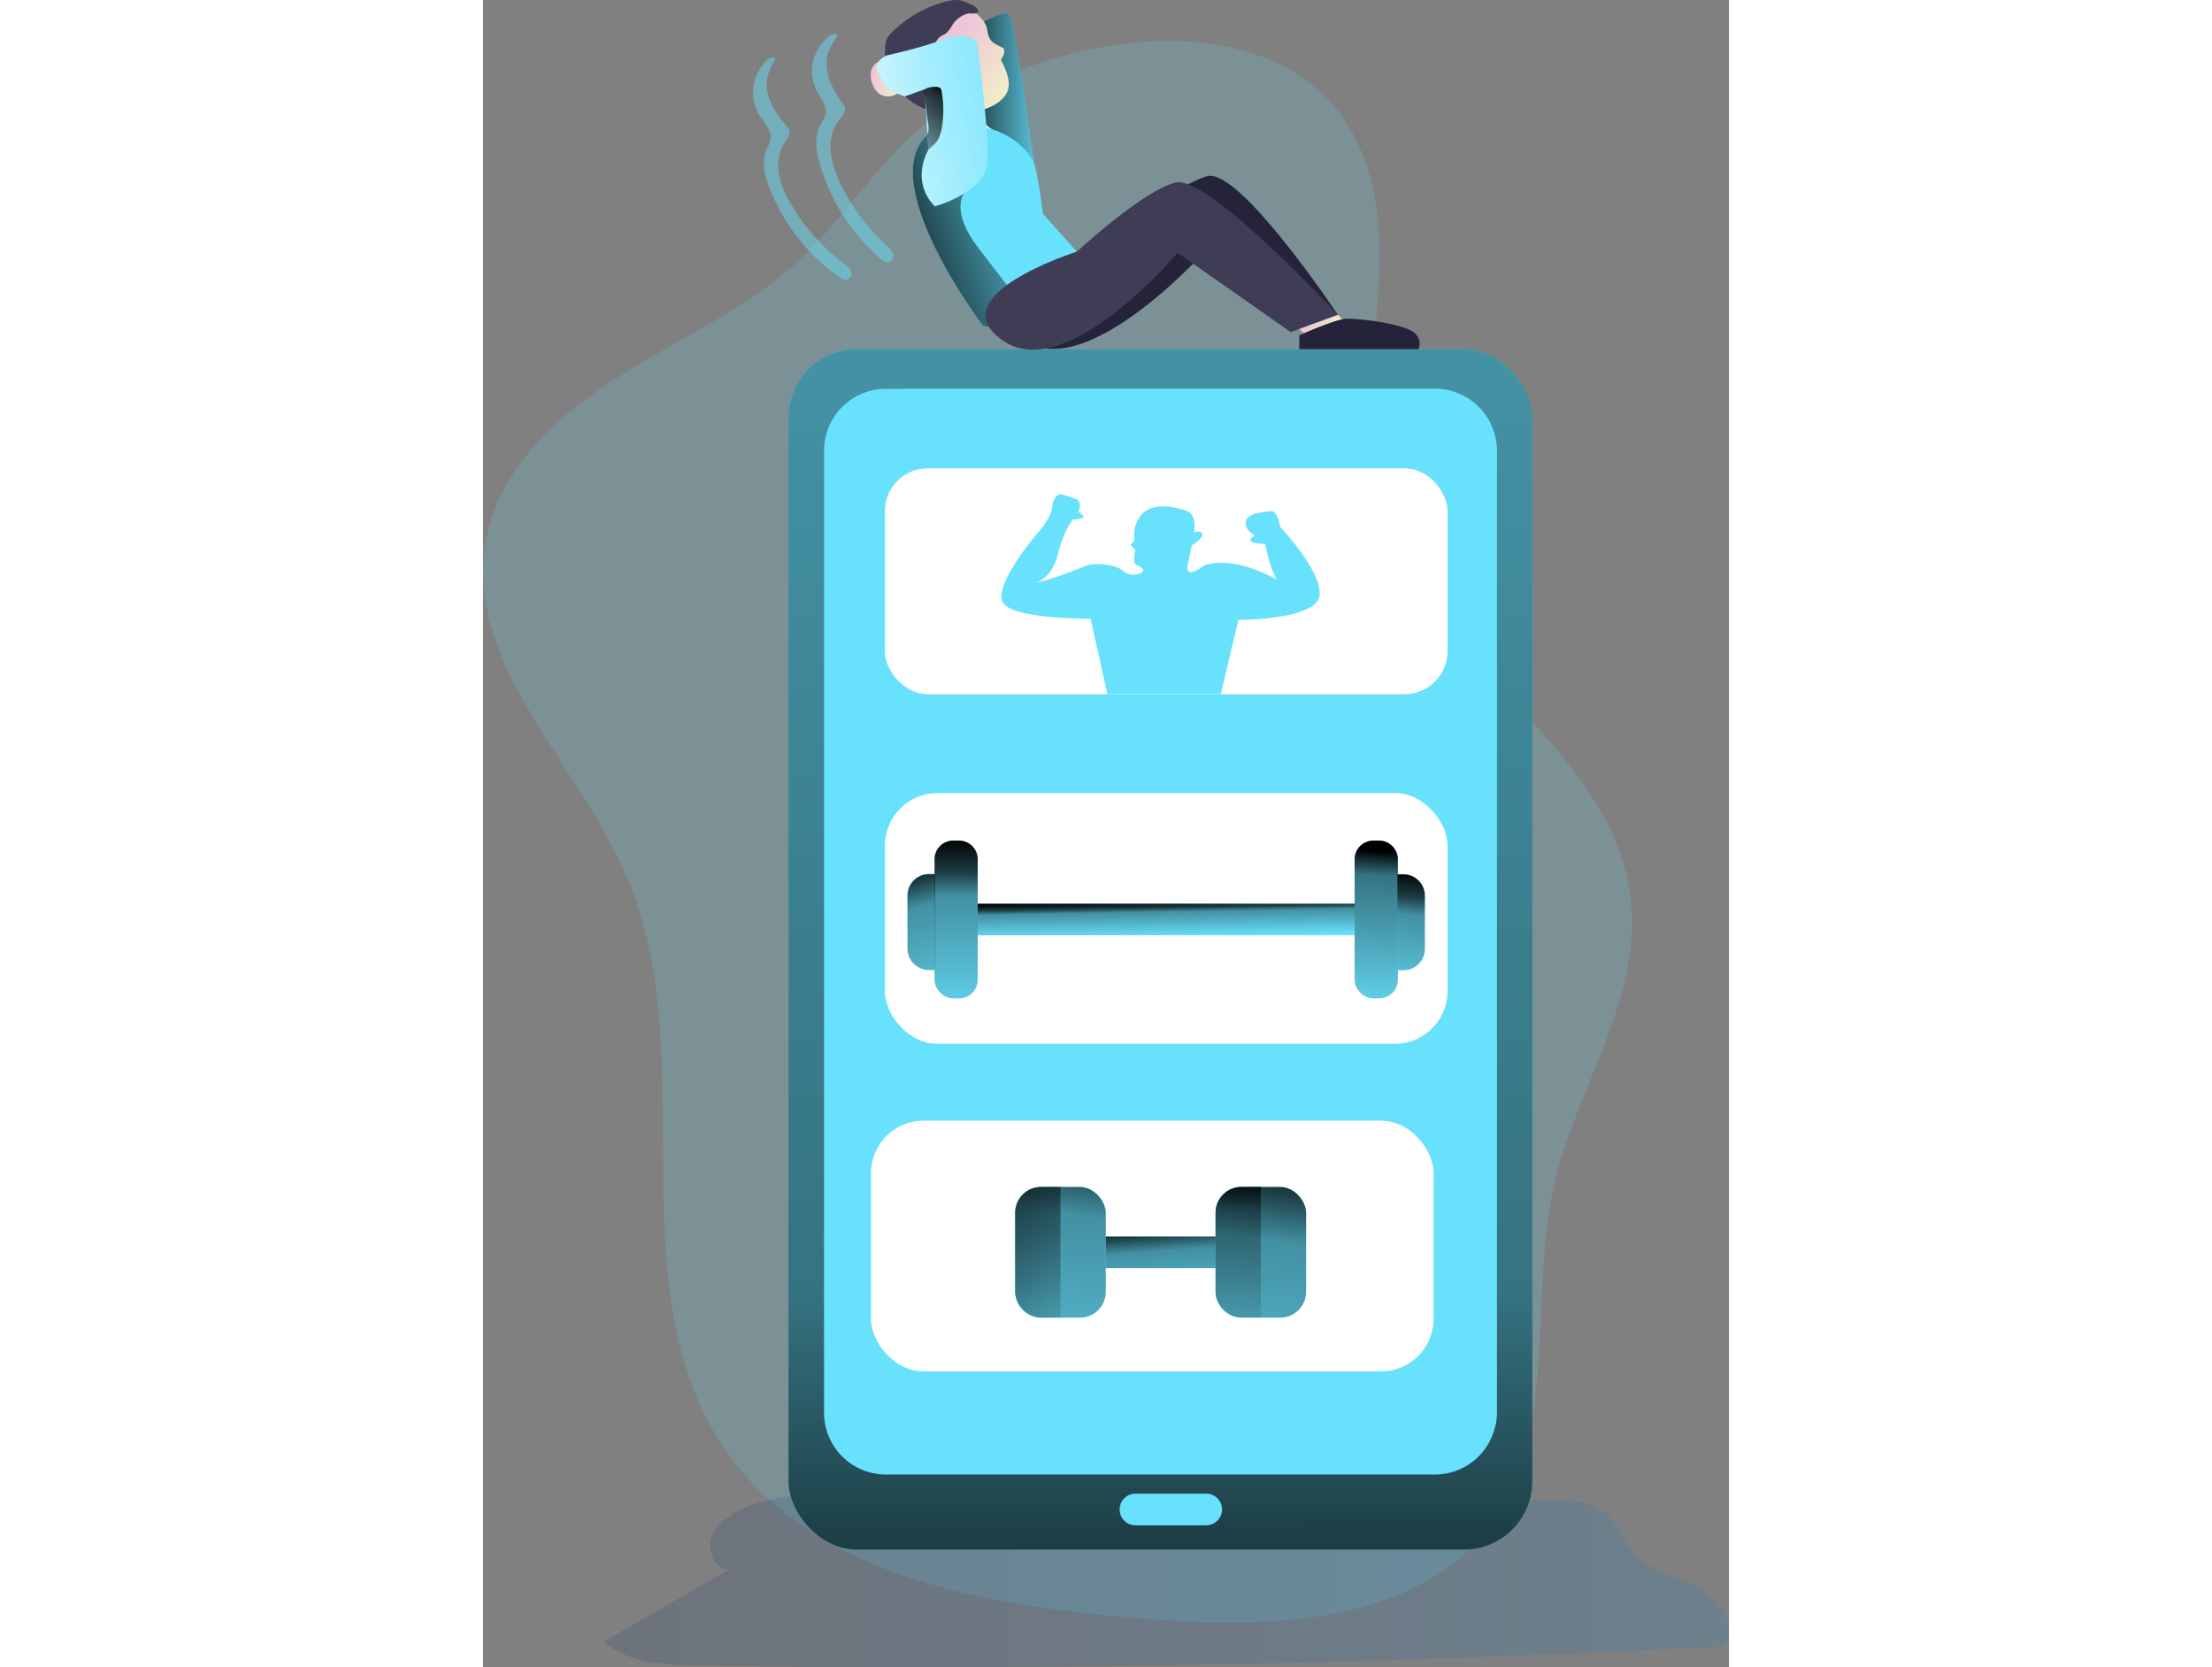 <svg id="Layer_1" data-name="Layer 1" xmlns="http://www.w3.org/2000/svg" xmlns:xlink="http://www.w3.org/1999/xlink" viewBox="0 0 446.16 597" width="406" height="306" class="illustration styles_illustrationTablet__1DWOa"><rect x="0" y="0" width="446.16" height="597" fill="#808080" stroke="none"/><defs><linearGradient id="linear-gradient" x1="231.64" y1="565.98" x2="634.69" y2="565.98" gradientUnits="userSpaceOnUse"><stop offset="0" stop-color="#183866"></stop><stop offset="1" stop-color="#1a7fc1"></stop></linearGradient><linearGradient id="linear-gradient-2" x1="358.29" y1="31.45" x2="391.52" y2="31.45" gradientUnits="userSpaceOnUse"><stop offset="0"></stop><stop offset="0.08" stop-opacity="0.81"></stop><stop offset="1" stop-opacity="0"></stop></linearGradient><linearGradient id="linear-gradient-3" x1="243.43" y1="657.71" x2="239.65" y2="-733.69" gradientUnits="userSpaceOnUse"><stop offset="0"></stop><stop offset="0.14" stop-opacity="0.49"></stop><stop offset="1" stop-opacity="0"></stop></linearGradient><linearGradient id="linear-gradient-4" x1="353.61" y1="19.52" x2="377.77" y2="34.07" gradientUnits="userSpaceOnUse"><stop offset="0" stop-color="#ecc4d7"></stop><stop offset="0.83" stop-color="#f2eac9"></stop></linearGradient><linearGradient id="linear-gradient-5" x1="350.92" y1="42.48" x2="373.33" y2="42.48" xlink:href="#linear-gradient-4"></linearGradient><linearGradient id="linear-gradient-6" x1="334.34" y1="90.8" x2="394.08" y2="70.52" xlink:href="#linear-gradient-2"></linearGradient><linearGradient id="linear-gradient-7" x1="480.82" y1="118.27" x2="499.3" y2="118.27" xlink:href="#linear-gradient-4"></linearGradient><linearGradient id="linear-gradient-8" x1="358.09" y1="300.15" x2="357.73" y2="371.61" gradientUnits="userSpaceOnUse"><stop offset="0"></stop><stop offset="0.17" stop-opacity="0.73"></stop><stop offset="0.29" stop-opacity="0.36"></stop><stop offset="1" stop-opacity="0"></stop></linearGradient><linearGradient id="linear-gradient-9" x1="509.96" y1="304.83" x2="505.95" y2="366.81" xlink:href="#linear-gradient-3"></linearGradient><linearGradient id="linear-gradient-10" x1="244.52" y1="322.83" x2="244.74" y2="335.57" xlink:href="#linear-gradient-8"></linearGradient><linearGradient id="linear-gradient-11" x1="150.47" y1="304.46" x2="170.52" y2="374.1" xlink:href="#linear-gradient-8"></linearGradient><linearGradient id="linear-gradient-12" x1="522.14" y1="312.05" x2="517.4" y2="365.64" gradientTransform="translate(1041.72 660.41) rotate(-180)" xlink:href="#linear-gradient-8"></linearGradient><linearGradient id="linear-gradient-13" x1="241.66" y1="434.35" x2="244.99" y2="481.65" xlink:href="#linear-gradient-8"></linearGradient><linearGradient id="linear-gradient-14" x1="214.17" y1="392.37" x2="194.95" y2="537.98" xlink:href="#linear-gradient-8"></linearGradient><linearGradient id="linear-gradient-15" x1="284.7" y1="401.68" x2="265.48" y2="547.29" xlink:href="#linear-gradient-8"></linearGradient><linearGradient id="linear-gradient-16" x1="366.12" y1="418.93" x2="409.36" y2="473.25" gradientUnits="userSpaceOnUse"><stop offset="0"></stop><stop offset="0.17" stop-opacity="0.73"></stop><stop offset="0.26" stop-opacity="0.55"></stop><stop offset="1" stop-opacity="0"></stop></linearGradient><linearGradient id="linear-gradient-17" x1="459.59" y1="412.11" x2="458.48" y2="483.8" xlink:href="#linear-gradient-8"></linearGradient><linearGradient id="linear-gradient-18" x1="327.32" y1="28.48" x2="337.23" y2="28.48" xlink:href="#linear-gradient-4"></linearGradient><linearGradient id="linear-gradient-19" x1="307.63" y1="51.81" x2="443.93" y2="26.94" gradientUnits="userSpaceOnUse"><stop offset="0.01" stop-color="#fff"></stop><stop offset="0.07" stop-color="#fff" stop-opacity="0.87"></stop><stop offset="0.17" stop-color="#fff" stop-opacity="0.67"></stop><stop offset="0.27" stop-color="#fff" stop-opacity="0.49"></stop><stop offset="0.37" stop-color="#fff" stop-opacity="0.34"></stop><stop offset="0.48" stop-color="#fff" stop-opacity="0.21"></stop><stop offset="0.59" stop-color="#fff" stop-opacity="0.12"></stop><stop offset="0.7" stop-color="#fff" stop-opacity="0.05"></stop><stop offset="0.83" stop-color="#fff" stop-opacity="0.01"></stop><stop offset="0.99" stop-color="#fff" stop-opacity="0"></stop></linearGradient><linearGradient id="linear-gradient-20" x1="355.49" y1="33.67" x2="331.59" y2="61.45" xlink:href="#linear-gradient-2"></linearGradient></defs><title>38. Fitness Apps</title><path d="M344,46.71c-15.92,14.18-27.37,32.78-43.09,47.18-18.84,17.25-42.81,27.62-64.39,41.3S194.42,168,189.64,193.06c-8.42,44.2,33.35,80.32,50.76,121.81,26.85,64-4.49,145,33.91,202.83,31.29,47.08,94.95,57.62,151.31,62,44.67,3.5,97.41,2.31,123.79-33.91,24.7-33.92,13.34-81.3,22.83-122.17,7.87-33.88,30.61-65.15,27.49-99.79-5.11-56.69-74.5-87.12-90.05-141.88-12.22-43,11.57-92.56-8.77-132.39C473-5.16,381.9,12.93,344,46.71Z" transform="translate(-188.53 0)" fill="#68e1fd" opacity="0.18"></path><path d="M271.36,548.35c-3.39,5-.62,13.85,5.41,13.6l-45.13,25.93c9,7.76,22,8.36,33.91,8.53Q449.32,599.1,633,589.5c5-7.24-1.83-17.14-9.65-21.18s-17.28-5.78-23-12.48c-3.27-3.85-4.89-9-8.42-12.58C585.83,537,576,536.8,567.29,537c-56.83,1.45-113.66,3.09-170.49,4.62C370.25,542.36,289,522.33,271.36,548.35Z" transform="translate(-188.53 0)" opacity="0.19" fill="url(#linear-gradient)"></path><path d="M412.63,87.83S436.22,66,447.92,63.08s46.71,49.64,46.71,49.64l-5.39,3.93L448.7,88.22S404.93,137.85,382,121.73,412.63,87.83,412.63,87.83Z" transform="translate(-188.53 0)" fill="#25233a"></path><path d="M367.91,7.79S374.82,3.84,376.8,5s9,53.1,9,53.1L352.54,45.29Z" transform="translate(-188.53 0)" fill="#68e1fd"></path><path d="M367.91,7.79S374.82,3.84,376.8,5s9,53.1,9,53.1L352.54,45.29Z" transform="translate(-188.53 0)" fill="url(#linear-gradient-2)"></path><rect x="109.37" y="125.02" width="266.39" height="429.89" rx="24.47" fill="#68e1fd"></rect><rect x="109.37" y="125.02" width="266.39" height="429.89" rx="24.47" fill="url(#linear-gradient-3)"></rect><path d="M551.54,161.37V505.84a21.44,21.44,0,0,1-.59,5A22.11,22.11,0,0,1,529.41,528H332.78a22.13,22.13,0,0,1-22.13-22.13V161.37a22.13,22.13,0,0,1,22.13-22.13H529.41A22.13,22.13,0,0,1,551.54,161.37Z" transform="translate(-188.53 0)" fill="#68e1fd"></path><path d="M551.54,161.37V505.84a21.44,21.44,0,0,1-.59,5L377.4,525.58a22.14,22.14,0,0,1-23.92-20.19L324.4,162.16a22.12,22.12,0,0,1,15.22-22.92H529.41A22.13,22.13,0,0,1,551.54,161.37Z" transform="translate(-188.53 0)" fill="#68e1fd"></path><rect x="143.91" y="283.99" width="201.45" height="89.78" rx="18.8" fill="#fff"></rect><rect x="500.64" y="301" width="15.48" height="56.5" rx="6.69" transform="translate(828.23 658.5) rotate(180)" fill="#68e1fd"></rect><rect x="138.93" y="401.29" width="201.45" height="89.78" rx="18.8" fill="#fff"></rect><path d="M364.74,4.49s3.89,2.88,4.3,6c.65,5,2.87,5.16,5.53,6.59,1.72.92-.59,4.45-.59,4.45s3.76,6.1,2.59,10.52-9.2,10.38-23.44,7.14S336,26.74,339.42,19.85,349.79,4.08,364.74,4.49Z" transform="translate(-188.53 0)" fill="url(#linear-gradient-4)"></path><path d="M365.92,3.81c-.2-.3.78,1.33-2.92,1-1.43-.13-4.83,1.38-6.5,4.31-2.73,4.8-3.84,2.34-5.82,6s-2.41,5.65-.3,9.23c.77,1.3,1.82,2.51,2.09,4-1.15-.33-1.75-1.63-2.82-2.12a2.81,2.81,0,0,0-3.54,1.6,4.55,4.55,0,0,0,.58,4.12,12.77,12.77,0,0,0,3.07,3,14.53,14.53,0,0,1,3.14,3c.26.37.49.88.23,1.26a1.18,1.18,0,0,1-.81.39,12.53,12.53,0,0,1-7-1.22,22.38,22.38,0,0,1-12.83-21.44,8.33,8.33,0,0,1,.65-3,9.42,9.42,0,0,1,2-2.57A43.05,43.05,0,0,1,353.81.67c2.42-.66,5.09-1.09,7.35,0s3.67,1.11,4.76,3.17" transform="translate(-188.53 0)" fill="#3f3d56"></path><path d="M350.92,38.6l2.85,7s2.86,4.56,12.15,3.57,7.21-2.06,7.21-2.06-4.7-.26-7.84-7.92S350.92,38.6,350.92,38.6Z" transform="translate(-188.53 0)" fill="url(#linear-gradient-5)"></path><path d="M396.7,116.62c-9.23,3.23-19.63,2-25.17.89-2.48-.48-4-.93-4-.93s-44.43-58.69-15-71.29c0,0,3-1.06,14.42.32s17.61,9.74,18.81,12.49,3.31,18.51,3.31,18.51l12.1,13.51S410.08,112,396.7,116.62Z" transform="translate(-188.53 0)" fill="#68e1fd"></path><path d="M376.13,102.06l-4.6,15.45c-2.48-.48-4-.93-4-.93s-44.43-58.69-15-71.29l8.24,24s-5.06,6.25,5.15,19.51Z" transform="translate(-188.53 0)" fill="url(#linear-gradient-6)"></path><path d="M401.18,90.12s23.59-21.83,35.28-24.75,58.17,47.35,58.17,47.35l-16.85,6.22L437.24,90.51S397.5,138,374.54,121.87,401.18,90.12,401.18,90.12Z" transform="translate(-188.53 0)" fill="#3f3d56"></path><path d="M480.82,117.81l5.43,5s11.11,2.82,12.76-.93-4.38-9.15-4.38-9.15Z" transform="translate(-188.53 0)" fill="url(#linear-gradient-7)"></path><path d="M480.82,120.07s12.83-5.74,16.73-5.94,21.63,1.75,24.94,5.46a4.85,4.85,0,0,1,1,5.43H480.82Z" transform="translate(-188.53 0)" fill="#25233a"></path><rect x="143.91" y="167.7" width="201.45" height="80.87" rx="15.3" fill="#fff"></rect><rect x="173.38" y="323.61" width="141.72" height="11.29" fill="#68e1fd"></rect><path d="M159.66,313h2.22a0,0,0,0,1,0,0v34.33a0,0,0,0,1,0,0h-2.22a7.66,7.66,0,0,1-7.66-7.66v-19A7.66,7.66,0,0,1,159.66,313Z" fill="#68e1fd"></path><rect x="161.67" y="301" width="15.48" height="56.5" rx="6.69" fill="#68e1fd"></rect><path d="M365.68,307.7v43.11A6.69,6.69,0,0,1,359,357.5H356.9a6.69,6.69,0,0,1-6.69-6.69V307.7a6.69,6.69,0,0,1,6.69-6.7H359A6.69,6.69,0,0,1,365.68,307.7Z" transform="translate(-188.53 0)" fill="url(#linear-gradient-8)"></path><path d="M516.12,307.7v43.11a6.7,6.7,0,0,1-6.69,6.69h-2.09a6.7,6.7,0,0,1-6.7-6.69V307.7a6.7,6.7,0,0,1,6.7-6.7h2.09A6.7,6.7,0,0,1,516.12,307.7Z" transform="translate(-188.53 0)" fill="url(#linear-gradient-9)"></path><path d="M523.58,313h2.22a0,0,0,0,1,0,0v34.33a0,0,0,0,1,0,0h-2.22a7.66,7.66,0,0,1-7.66-7.66v-19A7.66,7.66,0,0,1,523.58,313Z" transform="translate(853.18 660.41) rotate(180)" fill="#68e1fd"></path><rect x="177.15" y="323.61" width="134.96" height="11.28" fill="url(#linear-gradient-10)"></rect><path d="M159.66,313h2.22a0,0,0,0,1,0,0v34.33a0,0,0,0,1,0,0h-2.22a7.66,7.66,0,0,1-7.66-7.66v-19A7.66,7.66,0,0,1,159.66,313Z" fill="url(#linear-gradient-11)"></path><path d="M523.58,313h2.22a0,0,0,0,1,0,0v34.33a0,0,0,0,1,0,0h-2.22a7.66,7.66,0,0,1-7.66-7.66v-19A7.66,7.66,0,0,1,523.58,313Z" transform="translate(853.18 660.41) rotate(180)" fill="url(#linear-gradient-12)"></path><rect x="222.99" y="442.78" width="39.33" height="11.29" fill="#68e1fd"></rect><rect x="190.56" y="425.03" width="32.43" height="46.8" rx="9.26" fill="#68e1fd"></rect><rect x="262.31" y="425.02" width="32.43" height="46.8" rx="9.26" fill="#68e1fd"></rect><path d="M395.3,425v46.79h-6.95a9.25,9.25,0,0,1-9.26-9.26V434.29a9.25,9.25,0,0,1,9.26-9.26Z" transform="translate(-188.53 0)" fill="#68e1fd"></path><path d="M467.06,425v46.79h-6.95a9.25,9.25,0,0,1-9.26-9.26V434.29a9.25,9.25,0,0,1,9.26-9.26Z" transform="translate(-188.53 0)" fill="#68e1fd"></path><rect x="222.99" y="442.78" width="39.33" height="11.29" fill="url(#linear-gradient-13)"></rect><rect x="190.56" y="425.03" width="32.43" height="46.8" rx="9.26" fill="url(#linear-gradient-14)"></rect><rect x="262.31" y="425.02" width="32.43" height="46.8" rx="9.26" fill="url(#linear-gradient-15)"></rect><path d="M395.3,425v46.79h-6.95a9.25,9.25,0,0,1-9.26-9.26V434.29a9.25,9.25,0,0,1,9.26-9.26Z" transform="translate(-188.53 0)" fill="url(#linear-gradient-16)"></path><path d="M467.06,425v46.79h-6.95a9.25,9.25,0,0,1-9.26-9.26V434.29a9.25,9.25,0,0,1,9.26-9.26Z" transform="translate(-188.53 0)" fill="url(#linear-gradient-17)"></path><path d="M327.44,25.68a8.2,8.2,0,0,0,.67,4.77,7,7,0,0,0,2.57,3.34,5.9,5.9,0,0,0,6.05-.2,1,1,0,0,0,.46-.44c.14-.35-.11-.73-.34-1l-2.91-3.74c-1.34-1.72-2.24-3.57-3.42-5.35-.62-.95-1-.72-1.83.14A5.16,5.16,0,0,0,327.44,25.68Z" transform="translate(-188.53 0)" fill="url(#linear-gradient-18)"></path><path d="M369.16,58.1c-.79,10.95-18.88,15.76-18.88,15.76C341.4,64.51,348,53.72,348,53.72v-.16l-.33-5.39L346.9,35.4l-.2-3.35v-.11l-7.12,2.56s-4.82-1.69-5.64-2.21-2.56-3.38-4.12-6.93,3.35-5.51,3.35-5.51,14.31-3.15,20.61-6a12.18,12.18,0,0,1,11.52,1S369.94,47.17,369.16,58.1Z" transform="translate(-188.53 0)" fill="#68e1fd"></path><path d="M369.16,58.1c-.79,10.95-18.88,15.76-18.88,15.76C341.4,64.51,348,53.72,348,53.72v-.16l-.33-5.39L346.9,35.4l-.2-3.35v-.11l-7.12,2.56s-4.82-1.69-5.64-2.21-2.56-3.38-4.12-6.93,3.35-5.51,3.35-5.51,14.31-3.15,20.61-6a12.18,12.18,0,0,1,11.52,1S369.94,47.17,369.16,58.1Z" transform="translate(-188.53 0)" fill="url(#linear-gradient-19)"></path><path d="M353,44.46a16.43,16.43,0,0,1-1.16,4.76c-.95,2.12-2.25,2.84-3.87,4.5.15-.25.12-.27,0-.16l-.33-5.39a1.54,1.54,0,0,1,.08-.19c.9-2.22-.14-4.8-.31-7.2-.14-1.79-.32-3.58-.53-5.38l-.21-1.62c-.13-1-.32-1.37,0-1.73a2.57,2.57,0,0,1,.72-.45,8.16,8.16,0,0,1,3.4-.47,2,2,0,0,1,1.56.53,2.18,2.18,0,0,1,.38,1A36.56,36.56,0,0,1,353,44.46Z" transform="translate(-188.53 0)" fill="url(#linear-gradient-20)"></path><path d="M311.54,22.87c.12,5.13,2.64,9.9,5.66,14.05a4.36,4.36,0,0,1,1,2c.18,1.42-1,2.59-1.93,3.69A15.87,15.87,0,0,0,313,53.9a32.88,32.88,0,0,0,3.41,11.51A71.72,71.72,0,0,0,333,87.9a7.65,7.65,0,0,1,2.22,2.72,2.45,2.45,0,0,1-.92,3.08c-1.2.56-2.54-.32-3.54-1.18a70.69,70.69,0,0,1-21.64-33.87c-1.28-4.49-2.06-9.51.08-13.66a17,17,0,0,0,1.94-3.91c.68-3.06-1.7-5.85-3.13-8.64a15.63,15.63,0,0,1-.37-13.25c1-2.16,5-8.52,7.91-6.65C313.55,15.89,311.45,18.59,311.54,22.87Z" transform="translate(-188.53 0)" fill="#68e1fd" opacity="0.47"></path><path d="M290.16,31.52c.59,5.09,3.55,9.61,6.95,13.45a4.74,4.74,0,0,1,1.19,1.89c.31,1.4-.77,2.67-1.59,3.85a15.88,15.88,0,0,0-2.2,11.56A32.73,32.73,0,0,0,299,73.41a71.63,71.63,0,0,0,18.63,20.86,7.73,7.73,0,0,1,2.47,2.49,2.46,2.46,0,0,1-.64,3.16c-1.13.67-2.56-.09-3.63-.85a70.67,70.67,0,0,1-24.7-31.71c-1.69-4.35-2.94-9.27-1.19-13.6a16.68,16.68,0,0,0,1.56-4.07c.39-3.12-2.23-5.67-3.91-8.32A15.63,15.63,0,0,1,286,28.22c.76-2.25,4.19-8.95,7.26-7.36C291.51,24.38,289.67,27.27,290.16,31.52Z" transform="translate(-188.53 0)" fill="#68e1fd" opacity="0.47"></path><path d="M386.66,191.41s-15.21,17.92-12.08,24.17,31.51,5.94,31.51,5.94l6,27h40.63L459,222s27.29,0,29-8.34-14-25-14-25-.84-6-3.55-5.62-7.91.62-8.75,3.54,3.21,5.21,3.21,5.21-2.12,1.17-1.5,2,5.18,1,5.18,1,2.5,12.42,5,13.25c0,0-14.87-9.36-26.81-5.61,0,0-6.95,5.61-5.91-.07.3-1.64,1.46-7.08,1.46-7.08s3.75-2.29,3.75-3.75-2.08-1.46-2.71-.83,1.46-6.09-2.92-7.73-13.12-3.52-16.87,2.31-.11,8-3.23,9.69l1.77,2.08s-1.23,4.55.31,5.21c4.07,1.75,2.55,2.77.42,3.33a5.74,5.74,0,0,1-5.33-1.32c-1.74-1.6-8.93-3.42-13.8-1.42-12.64,5.19-17.54,5.87-17.54,5.87s5.94-1.15,8.23-10.32,5.31-12.29,5.31-12.29,3.86-.41,3.86-1-1.77-1.87-1.77-1.87,1.35-3.41-.59-4.38a38.44,38.44,0,0,0-6.12-1.94s-2.38.55-2.78,4.72S386.66,191.41,386.66,191.41Z" transform="translate(-188.53 0)" fill="#68e1fd"></path><path d="M447.5,546.18H422.16a5.66,5.66,0,0,1-5.66-5.67h0a5.66,5.66,0,0,1,5.66-5.66H447.5a5.66,5.66,0,0,1,5.66,5.66h0A5.66,5.66,0,0,1,447.5,546.18Z" transform="translate(-188.53 0)" fill="#68e1fd"></path></svg>